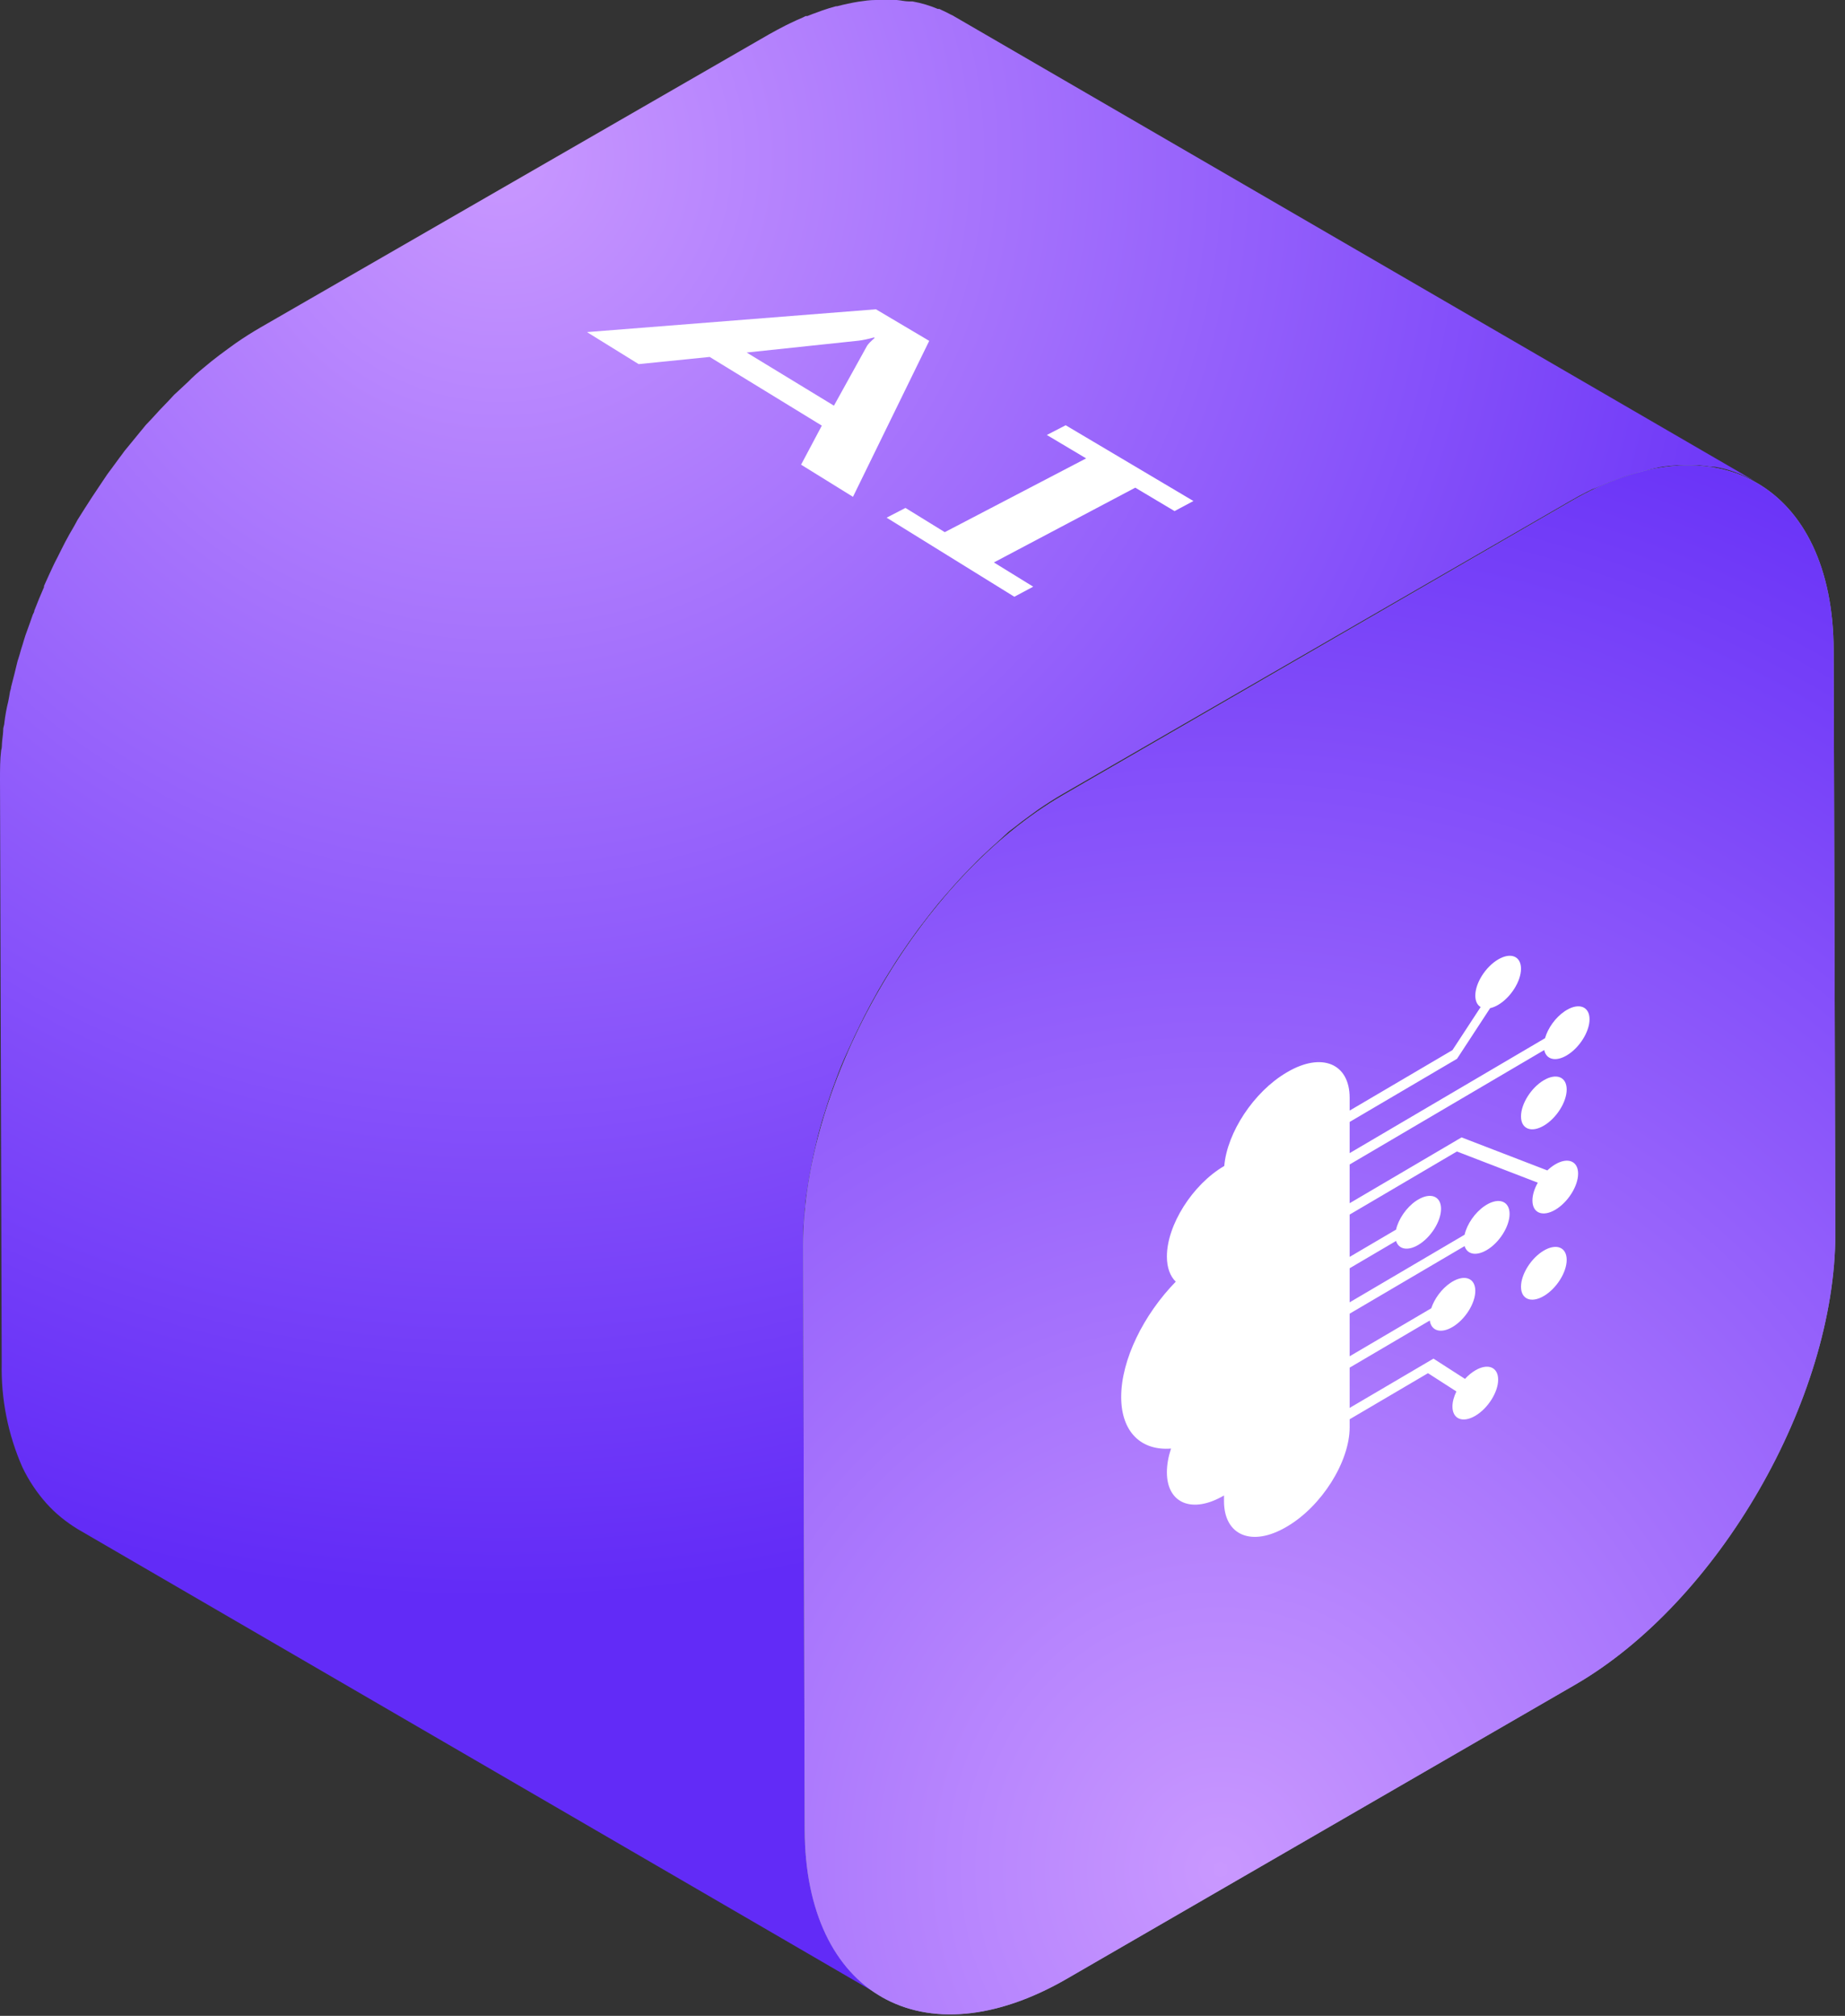 <?xml version="1.0" encoding="UTF-8"?>
<svg width="130px" height="142px" viewBox="0 0 130 142" version="1.1" xmlns="http://www.w3.org/2000/svg" xmlns:xlink="http://www.w3.org/1999/xlink">
    <rect x="0" y="0" width="130" height="142" fill="#333333" stroke="none"/>
    <title>AIテクノレジー</title>
    <defs>
        <radialGradient cx="28.15%" cy="7.147%" fx="28.15%" fy="7.147%" r="83.585%" gradientTransform="translate(0.281,0.071),scale(1,0.88),translate(-0.281,-0.071)" id="radialGradient-1">
            <stop stop-color="#C998FF" offset="0%"></stop>
            <stop stop-color="#622BF7" offset="100%"></stop>
        </radialGradient>
        <radialGradient cx="40.41%" cy="88.188%" fx="40.41%" fy="88.188%" r="148.701%" gradientTransform="translate(0.404,0.882),scale(1,0.667),translate(-0.404,-0.882)" id="radialGradient-2">
            <stop stop-color="#C998FF" offset="0%"></stop>
            <stop stop-color="#622BF7" offset="100%"></stop>
        </radialGradient>
    </defs>
    <g id="页面-1" stroke="none" stroke-width="1" fill="none" fill-rule="evenodd">
        <g id="小icon2" transform="translate(-1310, -1075)">
            <g id="首页-功能入口" transform="translate(1310, 1075)">
                <g id="4k-uhd">
                    <polygon id="路径" points="74.94 55.95 18.35 23.07 54.14 2.4 110.73 35.29"></polygon>
                    <path d="M113.07,34.11 L113.4,33.97 L114.17,33.68 L114.41,33.59 C114.743,33.483 115.077,33.383 115.41,33.29 L115.52,33.29 C116.005,33.13 116.499,32.999 117,32.9 L117,32.9 C117.404,32.836 117.811,32.796 118.22,32.78 L118.47,32.78 C118.83,32.78 119.19,32.78 119.54,32.78 L119.7,32.78 C119.985,32.798 120.269,32.831 120.55,32.88 L120.81,32.88 C121.12,32.94 121.43,33 121.73,33.09 L121.73,33.09 C122.022,33.175 122.309,33.275 122.59,33.39 L122.82,33.49 C123.047,33.59 123.277,33.7 123.51,33.82 L123.73,33.94 L123.73,33.94 L67.23,1.15 L67.13,1.09 L67,1.03 C66.78,0.91 66.55,0.8 66.31,0.69 L66.19,0.63 L66.08,0.63 C65.799,0.512 65.512,0.408 65.22,0.32 L65.22,0.32 C64.914,0.23 64.604,0.157 64.29,0.1 L64.18,0.1 L64.04,0.1 C63.76,0.1 63.47,0.02 63.18,0 L63,0 C62.65,0 62.29,0 61.93,0 L61.7,0 C61.3,0 60.89,0.06 60.48,0.12 L60.48,0.12 C59.99,0.2 59.48,0.31 58.98,0.44 L58.9,0.44 L58.9,0.44 C58.57,0.53 58.24,0.63 57.9,0.75 L57.66,0.84 C57.41,0.93 57.15,1.02 56.89,1.13 L56.77,1.13 L56.57,1.23 C56.28,1.35 56,1.48 55.71,1.62 L55.38,1.78 C54.99,1.98 54.61,2.18 54.22,2.4 L18.35,23.07 C17.76,23.41 17.18,23.78 16.6,24.18 L16.05,24.58 C15.66,24.86 15.28,25.15 14.9,25.45 L14.27,25.97 C13.92,26.26 13.57,26.57 13.27,26.88 L12.66,27.45 L12.28,27.8 C12.14,27.94 12.02,28.09 11.88,28.23 C11.47,28.65 11.06,29.08 10.66,29.53 L10.27,29.94 C10.16,30.07 10.06,30.21 9.95,30.33 L9.23,31.21 L8.77,31.77 C8.65,31.93 8.53,32.11 8.4,32.27 L7.88,32.98 C7.77,33.13 7.65,33.28 7.54,33.44 C7.43,33.6 7.16,34.01 6.97,34.29 L6.61,34.83 L6.47,35.04 C6.14,35.56 5.82,36.04 5.47,36.61 L5.41,36.72 L5.23,37.05 C5.01,37.42 4.8,37.79 4.6,38.17 L4.33,38.7 L4.05,39.26 C3.97,39.42 3.88,39.58 3.8,39.75 C3.6,40.17 3.41,40.59 3.22,41.01 L3.1,41.28 L3.1,41.36 C2.86,41.91 2.63,42.46 2.42,43.01 C2.42,43.11 2.35,43.21 2.31,43.3 L2.1,43.9 C2,44.19 1.89,44.47 1.79,44.76 C1.69,45.05 1.67,45.17 1.6,45.38 C1.53,45.59 1.44,45.89 1.37,46.15 C1.3,46.41 1.26,46.47 1.22,46.64 C1.18,46.81 1.09,47.18 1.02,47.46 L0.78,48.4 C0.78,48.52 0.72,48.63 0.7,48.75 C0.68,48.87 0.63,49.2 0.58,49.42 C0.46,49.9 0.37,50.39 0.31,50.9 C0.31,51.04 0.25,51.18 0.23,51.32 C0.23,51.62 0.18,51.92 0.15,52.22 C0.12,52.52 0.15,52.65 0.08,52.86 C0,53.51 0,54.19 0,54.9 L0.12,96.02 C0.064,98.544 0.562,101.05 1.58,103.36 C2.021,104.282 2.59,105.137 3.27,105.9 C3.593,106.261 3.944,106.595 4.32,106.9 C4.694,107.203 5.088,107.481 5.5,107.73 L62.09,140.61 C58.78,138.69 56.72,134.61 56.7,128.82 L56.59,87.7 C56.59,87.03 56.59,86.36 56.67,85.7 C56.67,85.48 56.67,85.27 56.73,85.05 C56.73,84.61 56.83,84.17 56.89,83.73 C56.95,83.29 57.05,82.73 57.14,82.28 C57.21,81.95 57.26,81.61 57.34,81.28 C57.42,80.95 57.49,80.65 57.57,80.28 C57.65,79.91 57.8,79.41 57.92,78.97 L58.16,78.21 C58.31,77.71 58.48,77.21 58.65,76.73 C58.73,76.53 58.79,76.33 58.87,76.13 C59.12,75.45 59.39,74.77 59.69,74.13 L59.81,73.87 C60.07,73.28 60.35,72.69 60.64,72.11 C60.73,71.92 60.82,71.74 60.92,71.55 C61.2,71 61.5,70.45 61.81,69.9 C61.87,69.79 61.93,69.68 62,69.57 C62.37,68.93 62.76,68.3 63.16,67.68 C63.27,67.5 63.4,67.33 63.51,67.15 C63.81,66.7 64.12,66.26 64.43,65.83 C64.6,65.59 64.77,65.36 64.95,65.13 C65.13,64.9 65.49,64.42 65.77,64.07 C66.05,63.72 66.25,63.48 66.5,63.19 L67.2,62.39 C67.6,61.94 68.01,61.5 68.43,61.08 C68.68,60.82 68.94,60.56 69.2,60.31 C69.46,60.06 69.61,59.92 69.82,59.73 C70.03,59.54 70.51,59.12 70.82,58.82 C71.13,58.52 71.23,58.47 71.44,58.31 C71.82,58 72.21,57.71 72.6,57.43 L73.15,57.03 C73.72,56.64 74.31,56.26 74.9,55.92 L110.69,35.26 C111.08,35.03 111.46,34.83 111.84,34.64 L112.18,34.47 C112.5,34.36 112.79,34.23 113.07,34.11 Z" id="路径" fill="url(#radialGradient-1)" fill-rule="nonzero"></path>
                    <path d="M110.73,35.29 C120.86,29.44 129.17,34.18 129.2,45.82 L129.32,86.9 C129.32,98.54 121.09,112.84 110.96,118.69 L75.17,139.39 C65.05,145.24 56.74,140.5 56.7,128.9 L56.59,87.78 C56.59,76.14 64.81,61.84 74.94,55.99 L110.73,35.29 Z" id="路径" fill="#8D95C4" fill-rule="nonzero"></path>
                    <path d="M110.73,35.29 C120.86,29.44 129.17,34.18 129.2,45.82 L129.32,86.9 C129.32,98.54 121.09,112.84 110.96,118.69 L75.17,139.39 C65.05,145.24 56.74,140.5 56.7,128.9 L56.59,87.78 C56.59,76.14 64.81,61.84 74.94,55.99 L110.73,35.29 Z" id="路径" fill="url(#radialGradient-2)" fill-rule="nonzero"></path>
                </g>
                <path d="M45,25.649 L50.005,25.144 L57.906,29.982 L56.445,32.734 L60.101,34.998 L65.473,24.012 L61.719,21.787 L41.358,23.394 L45,25.649 Z M58.76,28.577 L52.61,24.833 L60.491,23.999 C60.791,23.964 61.153,23.888 61.577,23.771 L61.633,23.804 C61.356,24.042 61.177,24.227 61.094,24.359 L58.76,28.577 Z M62.472,36.466 L63.8,35.78 L66.569,37.487 L76.53,32.29 L73.761,30.641 L75.089,29.956 L84.088,35.293 L82.76,36.003 L79.991,34.353 L70.03,39.62 L72.799,41.327 L71.471,42.037 L62.472,36.466 Z" id="AI" fill="#FFFFFF"></path>
                <path d="M90.698,75.525 C93.128,74.097 95.098,74.908 95.098,77.338 L95.098,78.232 L102.342,73.972 L104.327,70.939 C104.093,70.799 103.951,70.524 103.951,70.133 C103.951,69.249 104.672,68.109 105.561,67.586 C106.45,67.063 107.171,67.356 107.171,68.24 C107.171,69.123 106.45,70.263 105.561,70.786 C105.362,70.903 105.172,70.979 104.996,71.017 L102.663,74.584 L95.098,79.032 L95.097,81.229 L108.864,73.134 C109.063,72.427 109.599,71.676 110.244,71.239 L110.39,71.147 C111.279,70.624 112,70.916 112,71.8 C112,72.684 111.279,73.824 110.39,74.347 C109.601,74.811 108.945,74.632 108.807,73.968 L95.097,82.029 L95.097,84.758 L102.983,80.121 L109.026,82.448 C109.2,82.281 109.389,82.135 109.585,82.02 C110.474,81.497 111.195,81.79 111.195,82.673 C111.195,83.557 110.474,84.697 109.585,85.22 C108.696,85.742 107.976,85.45 107.976,84.566 C107.976,84.173 108.118,83.729 108.355,83.311 L102.654,81.114 L95.097,85.558 L95.097,88.539 L98.368,86.616 C98.535,85.873 99.096,85.055 99.78,84.591 L99.927,84.499 C100.816,83.976 101.537,84.269 101.537,85.152 C101.537,86.036 100.816,87.176 99.927,87.699 C99.177,88.14 98.547,88.001 98.368,87.416 L95.097,89.339 L95.097,91.739 L103.197,86.976 C103.364,86.233 103.925,85.416 104.61,84.952 L104.756,84.859 C105.645,84.337 106.366,84.629 106.366,85.513 C106.366,86.396 105.645,87.537 104.756,88.059 C104.006,88.5 103.376,88.361 103.197,87.777 L95.097,92.539 L95.097,95.54 L100.848,92.158 C101.069,91.484 101.583,90.787 102.195,90.372 L102.341,90.279 C103.231,89.756 103.951,90.049 103.951,90.933 C103.951,91.816 103.231,92.956 102.341,93.479 C101.521,93.961 100.844,93.75 100.744,93.02 L95.097,96.34 L95.097,99.177 L101.003,95.705 L103.224,97.133 C103.442,96.894 103.689,96.686 103.951,96.533 C104.84,96.01 105.561,96.302 105.561,97.186 C105.561,98.07 104.84,99.21 103.951,99.733 C103.062,100.255 102.341,99.963 102.341,99.079 C102.341,98.746 102.444,98.377 102.619,98.018 L100.617,96.731 L95.097,99.977 L95.098,100.538 C95.098,102.968 93.128,106.097 90.698,107.525 L90.644,107.557 C88.214,108.986 86.244,108.174 86.244,105.744 L86.244,105.344 C84.021,106.651 82.22,105.919 82.22,103.71 C82.22,103.18 82.323,102.614 82.511,102.04 C80.427,102.206 79,100.89 79,98.403 C79,95.786 80.58,92.607 82.845,90.284 C82.449,89.898 82.22,89.298 82.22,88.51 C82.22,86.301 84.021,83.451 86.244,82.144 L86.263,82.133 C86.464,79.772 88.349,76.907 90.644,75.557 L90.698,75.525 Z M108.78,88.093 C109.67,87.57 110.39,87.863 110.39,88.747 C110.39,89.63 109.67,90.77 108.78,91.293 C107.891,91.816 107.171,91.523 107.171,90.64 C107.171,89.756 107.891,88.616 108.78,88.093 Z M108.78,76.093 C109.67,75.57 110.39,75.863 110.39,76.747 C110.39,77.63 109.67,78.77 108.78,79.293 C107.891,79.816 107.171,79.523 107.171,78.64 C107.171,77.756 107.891,76.616 108.78,76.093 Z" id="形状结合" fill="#FFFFFF"></path>
            </g>
        </g>
    </g>
</svg>